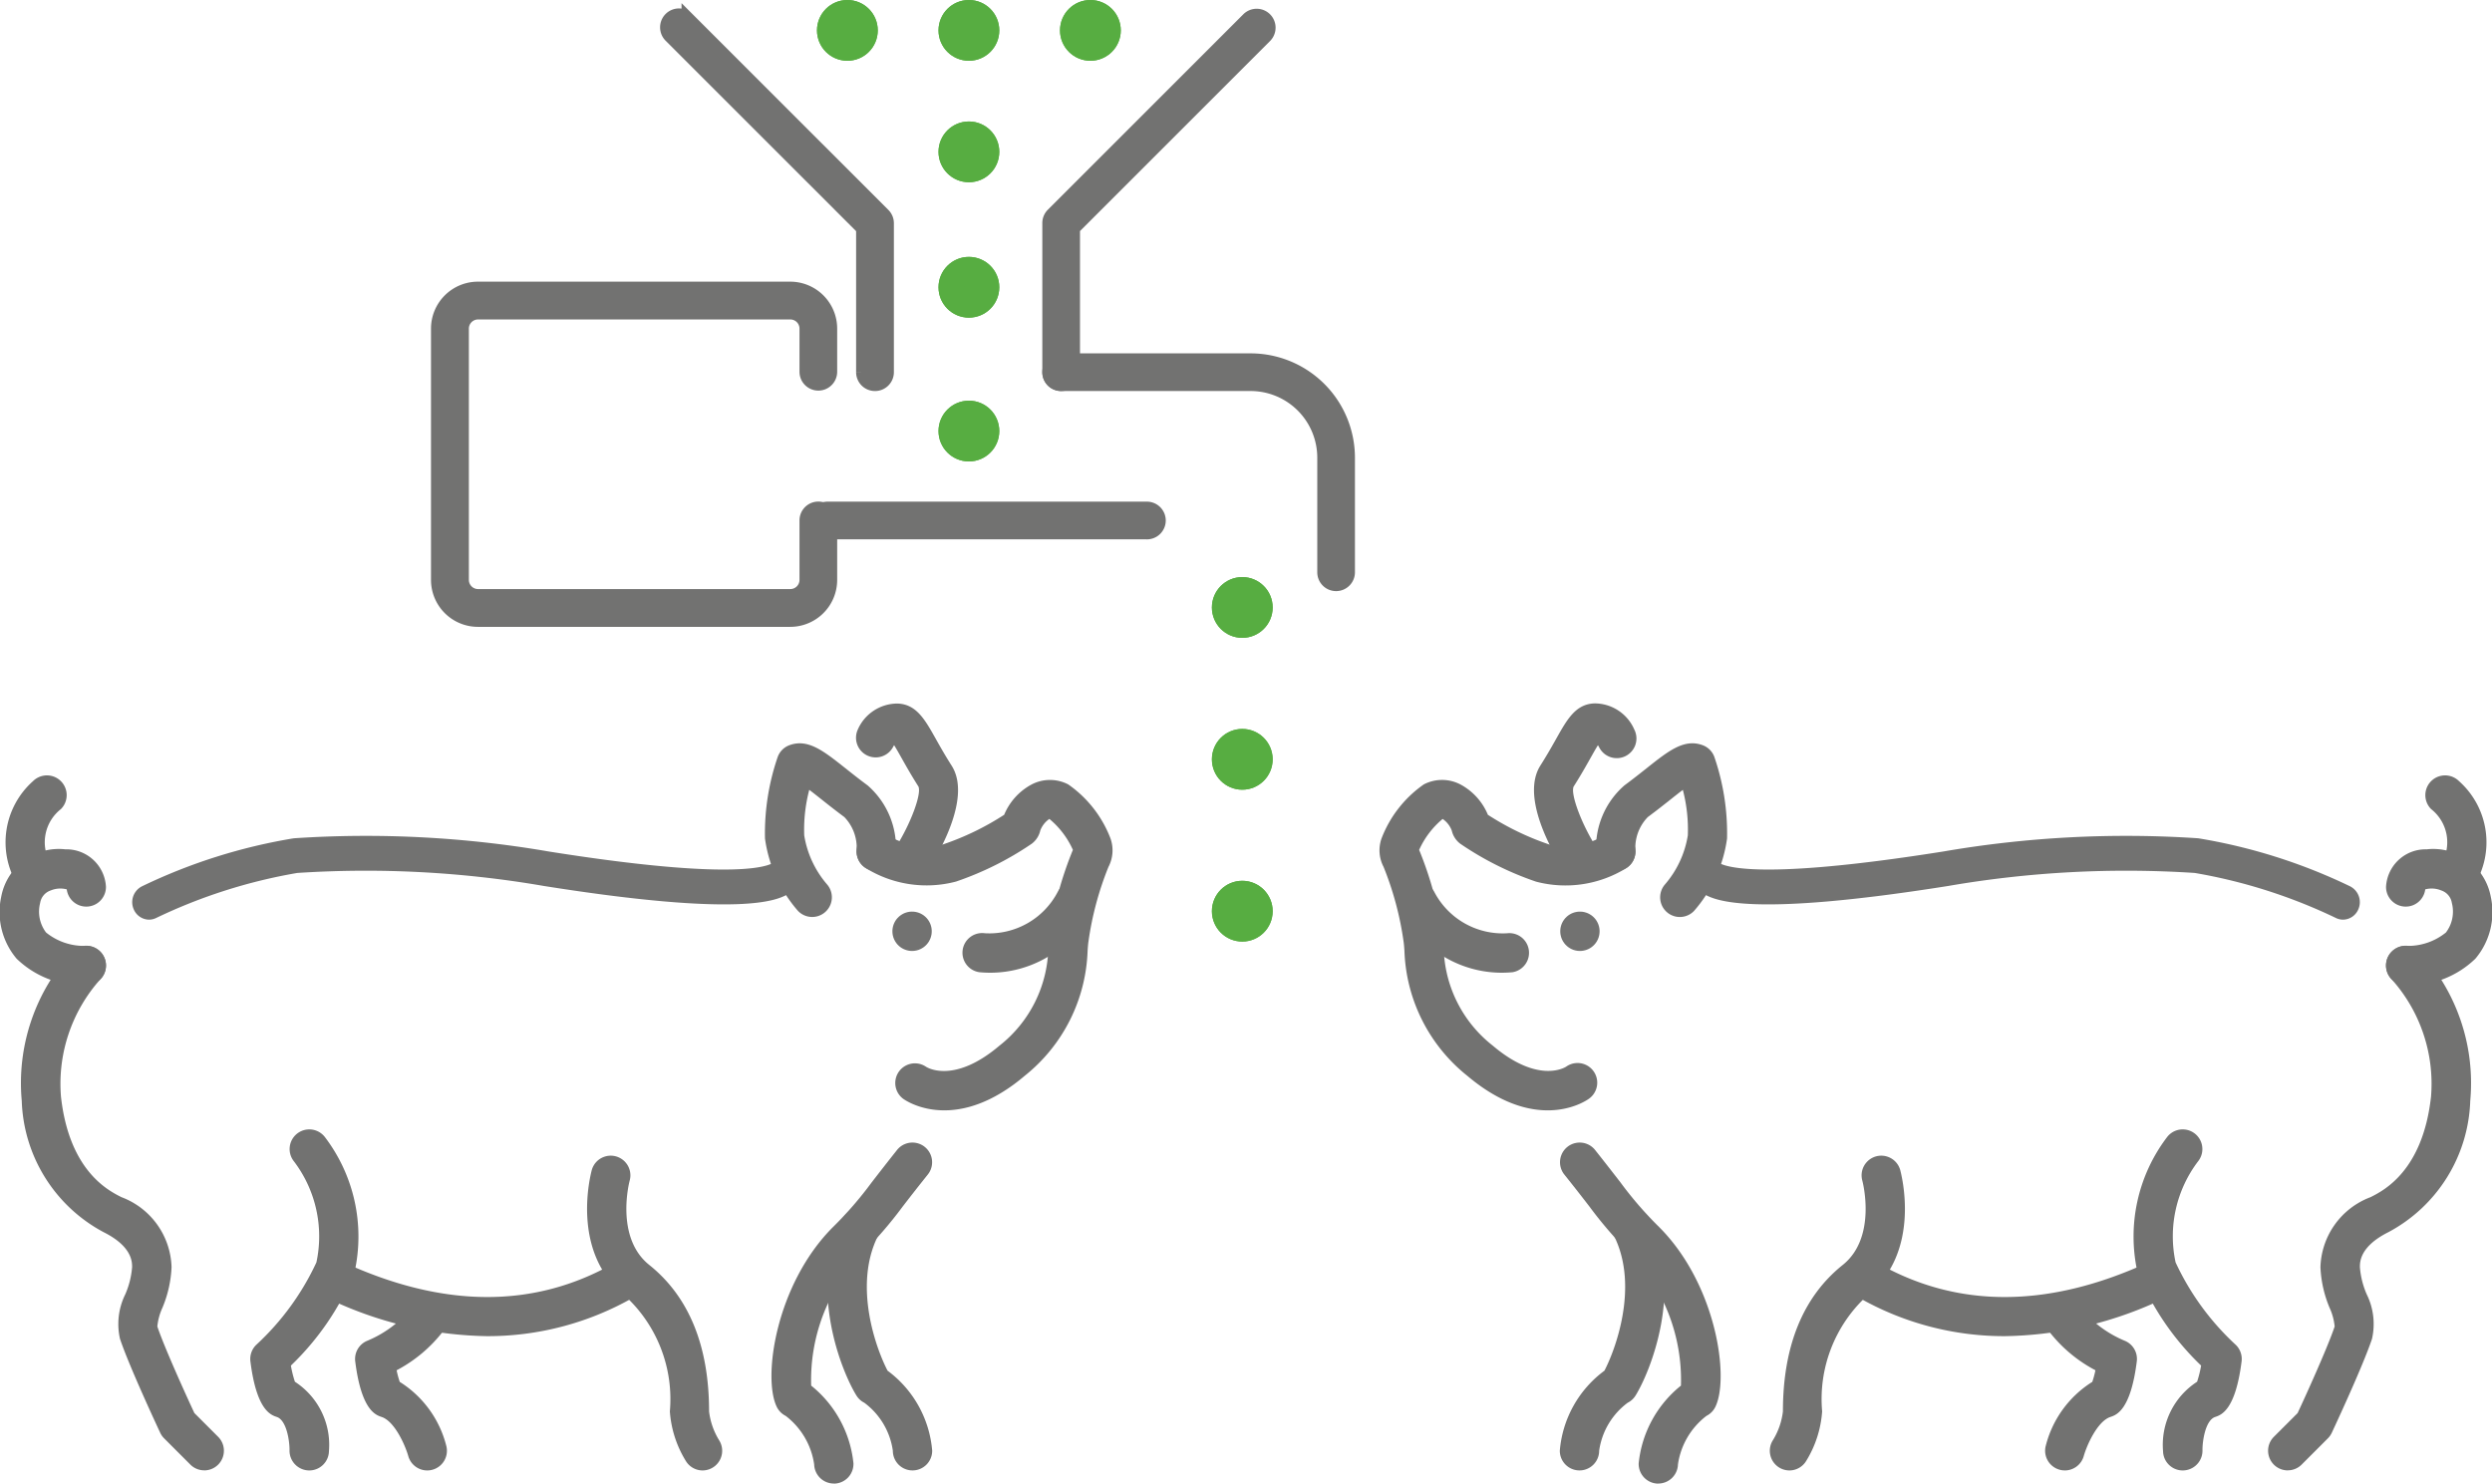 <svg xmlns="http://www.w3.org/2000/svg" width="98.165" height="58.45" viewBox="0 0 98.165 58.45"><g transform="translate(-173.5 -4804.144)"><g transform="translate(173.5 4831.326)"><g transform="matrix(0.809, -0.588, 0.588, 0.809, 30.088, 8.621)"><path d="M3.865,11.388c-3.122,0-3.8-2.02-3.828-2.111a.775.775,0,0,1,1.472-.484c.03.077.515,1.2,2.826,1.027A5.031,5.031,0,0,0,8.167,7.826c.124-.145.231-.27.327-.365a14.183,14.183,0,0,1,2.717-2.179,3.382,3.382,0,0,0-.032-1.531.972.972,0,0,0-.558.158.9.9,0,0,1-.577.224,12.338,12.338,0,0,1-3.291-.548A4.545,4.545,0,0,1,4.188,1.061.775.775,0,0,1,5.629.49,3.007,3.007,0,0,0,7.2,2.1a10.793,10.793,0,0,0,2.634.472A2.392,2.392,0,0,1,11.4,2.24a1.559,1.559,0,0,1,1.179.848,4.594,4.594,0,0,1,.095,2.7,1.406,1.406,0,0,1-.724.86A12.443,12.443,0,0,0,9.59,8.557c-.071.071-.15.165-.242.274a6.578,6.578,0,0,1-4.9,2.534C4.246,11.38,4.051,11.388,3.865,11.388Z" transform="translate(0 0)" fill="#727271"/></g><g transform="matrix(0.809, -0.588, 0.588, 0.809, 28.179, 4.262)"><path d="M3.89,6.2a.775.775,0,0,1-.6-1.261,1.741,1.741,0,0,0,.381-1.349c-.133-.424-.238-.8-.329-1.128-.051-.184-.106-.379-.158-.551A6.163,6.163,0,0,0,1.968,3.247a3.912,3.912,0,0,0-.407,2.1A.775.775,0,0,1,.02,5.507a5.468,5.468,0,0,1,.626-3.07A9.252,9.252,0,0,1,2.932.138.773.773,0,0,1,3.584.029c.745.21.956.968,1.248,2.018.087.313.187.674.315,1.079a3.255,3.255,0,0,1-.653,2.784A.773.773,0,0,1,3.89,6.2Z" transform="translate(0 0)" fill="#727271"/></g><g transform="matrix(0.809, -0.588, 0.588, 0.809, 32.056, 2.539)"><path d="M.775,6.348a.775.775,0,0,1-.285-1.5c1-.4,2.037-1.09,2.1-1.4.033-.532.084-.967.125-1.317.023-.195.047-.406.058-.563a.752.752,0,0,0-.091.04A.775.775,0,0,1,1.972.232a1.707,1.707,0,0,1,1.87.085c.587.455.508,1.137.407,2-.039.332-.087.74-.118,1.239C4.04,5.006,1.757,6.018,1.06,6.294A.772.772,0,0,1,.775,6.348Z" transform="translate(0 0)" fill="#727271"/></g><g transform="translate(0 6.274)"><path d="M335.877,291.386a3.721,3.721,0,0,1-2.673-1.046,2.842,2.842,0,0,1-.609-2.43,2.307,2.307,0,0,1,2.528-1.879,1.561,1.561,0,0,1,1.6,1.478.775.775,0,0,1-1.544.1.979.979,0,0,0-.626.04.62.62,0,0,0-.422.493,1.363,1.363,0,0,0,.232,1.165,2.368,2.368,0,0,0,1.556.528.775.775,0,1,1,.059,1.549Z" transform="translate(-332.549 -286.025)" fill="#727271"/></g><g transform="translate(5.204 5.726)"><path d="M351.534,285.915a.665.665,0,0,1-.6-.4.7.7,0,0,1,.32-.913,21.929,21.929,0,0,1,5.984-1.893,42.445,42.445,0,0,1,10.051.522c6.691,1.061,8.38.677,8.8.463a.657.657,0,0,1,.893.307.7.7,0,0,1-.3.921c-.435.225-1.761.91-9.593-.334a41.263,41.263,0,0,0-9.716-.513,21.017,21.017,0,0,0-5.551,1.77A.649.649,0,0,1,351.534,285.915Z" transform="translate(-350.867 -282.59)" fill="#727271"/></g><g transform="translate(12.437 22.484)"><path d="M383.074,346.06a14.988,14.988,0,0,1-6.294-1.5.775.775,0,0,1,.648-1.408c3.936,1.812,7.522,1.822,10.658.031a.775.775,0,0,1,.769,1.346A11.554,11.554,0,0,1,383.074,346.06Z" transform="translate(-376.329 -343.084)" fill="#727271"/></g><g transform="translate(0.817 10.084)"><path d="M342.654,320.1a.774.774,0,0,1-.548-.227l-1.033-1.034a.771.771,0,0,1-.154-.219c-.049-.105-1.215-2.595-1.584-3.7a2.64,2.64,0,0,1,.21-1.759,3.337,3.337,0,0,0,.267-1.07c0-.2,0-.813-1.121-1.374a6.087,6.087,0,0,1-3.226-5.173,7.652,7.652,0,0,1,1.991-5.885.775.775,0,1,1,1.1,1.1,6.176,6.176,0,0,0-1.546,4.618c.325,2.931,1.87,3.7,2.378,3.958a3.043,3.043,0,0,1,1.978,2.76,4.631,4.631,0,0,1-.36,1.6,2.288,2.288,0,0,0-.2.738c.3.89,1.22,2.9,1.459,3.41l.936.936a.775.775,0,0,1-.548,1.323Z" transform="translate(-335.425 -299.437)" fill="#727271"/></g><g transform="translate(9.854 17.318)"><path d="M369.561,338.333a.779.779,0,0,1-.775-.792c.005-.358-.113-1.185-.5-1.315-.241-.08-.8-.268-1.041-2.191a.774.774,0,0,1,.226-.647,10.337,10.337,0,0,0,2.374-3.252,4.886,4.886,0,0,0-.9-4,.775.775,0,1,1,1.24-.93,6.47,6.47,0,0,1,1.165,5.3,10.668,10.668,0,0,1-2.51,3.695,4.42,4.42,0,0,0,.158.638,2.96,2.96,0,0,1,1.341,2.732A.775.775,0,0,1,369.561,338.333Z" transform="translate(-367.235 -324.9)" fill="#727271"/></g><g transform="translate(13.988 24.034)"><path d="M384.626,355.257a.776.776,0,0,1-.746-.566c-.122-.43-.538-1.371-1.049-1.541-.241-.08-.8-.268-1.041-2.191a.774.774,0,0,1,.489-.817A4.447,4.447,0,0,0,384,348.86a.775.775,0,0,1,1.254.911,5.61,5.61,0,0,1-1.833,1.54,3.643,3.643,0,0,0,.123.457,4.183,4.183,0,0,1,1.83,2.507.775.775,0,0,1-.747.982Z" transform="translate(-381.785 -348.54)" fill="#727271"/></g><g transform="translate(23.128 18.351)"><path d="M418.511,340.937a.775.775,0,0,1-.66-.367,4.289,4.289,0,0,1-.633-1.958,5.52,5.52,0,0,0-1.776-4.562c-2.168-1.734-1.332-4.818-1.3-4.948a.775.775,0,0,1,1.493.417c-.01.035-.587,2.235.771,3.321,1.564,1.251,2.357,3.193,2.357,5.772a2.776,2.776,0,0,0,.4,1.142.775.775,0,0,1-.658,1.183Z" transform="translate(-413.959 -328.537)" fill="#727271"/></g><g transform="translate(30.39 17.834)"><path d="M441.976,340.15a.776.776,0,0,1-.774-.753,2.932,2.932,0,0,0-1.122-1.912.777.777,0,0,1-.347-.347c-.572-1.143-.044-4.839,2.212-7.095a14.635,14.635,0,0,0,1.522-1.758c.253-.326.565-.73,1-1.278a.775.775,0,0,1,1.211.969c-.432.54-.74.937-.988,1.259a16.229,16.229,0,0,1-1.652,1.905,7.19,7.19,0,0,0-1.954,5.152,4.507,4.507,0,0,1,1.665,3.061.775.775,0,0,1-.752.8Z" transform="translate(-439.52 -326.717)" fill="#727271"/></g><g transform="translate(32.595 20.417)"><path d="M450.636,346.142a.775.775,0,0,1-.775-.775,2.846,2.846,0,0,0-1.122-1.89.774.774,0,0,1-.312-.285c-.575-.927-1.91-4.192-.554-6.951a.775.775,0,0,1,1.391.684c-.976,1.985-.033,4.483.39,5.289a4.36,4.36,0,0,1,1.757,3.152A.775.775,0,0,1,450.636,346.142Z" transform="translate(-447.285 -335.809)" fill="#727271"/></g><g transform="translate(0.218 3.367)"><path d="M334.428,280.445a.775.775,0,0,1-.646-.345,3.224,3.224,0,0,1,.614-4.078.775.775,0,1,1,1.1,1.1,1.658,1.658,0,0,0-.42,2.122.775.775,0,0,1-.644,1.205Z" transform="translate(-333.315 -275.794)" fill="#727271"/></g><ellipse cx="0.775" cy="0.775" rx="0.775" ry="0.775" transform="matrix(0.809, -0.588, 0.588, 0.809, 34.846, 9.338)" fill="#727271"/><g transform="matrix(0.809, -0.588, 0.588, 0.809, 37.609, 10.183)"><path d="M3.185,2.444A4.436,4.436,0,0,1,.233,1.329.775.775,0,0,1,1.313.217,3.041,3.041,0,0,0,4.6.579.775.775,0,1,1,5.214,2,5.122,5.122,0,0,1,3.185,2.444Z" transform="translate(0 0)" fill="#727271"/></g></g><g transform="translate(224.5 4831.326)"><g transform="matrix(-0.809, -0.588, 0.588, -0.809, 10.383, 17.834)"><path d="M3.865,0C.743,0,.065,2.02.037,2.111A.775.775,0,0,0,1.508,2.6c.03-.077.515-1.2,2.826-1.027A5.031,5.031,0,0,1,8.167,3.561c.124.145.231.27.327.365a14.183,14.183,0,0,0,2.717,2.179,3.382,3.382,0,0,1-.032,1.531.972.972,0,0,1-.558-.158.9.9,0,0,0-.577-.224A12.338,12.338,0,0,0,6.753,7.8a4.545,4.545,0,0,0-2.565,2.524.775.775,0,0,0,1.441.571A3.007,3.007,0,0,1,7.2,9.288a10.793,10.793,0,0,1,2.634-.472,2.392,2.392,0,0,0,1.57.332A1.559,1.559,0,0,0,12.58,8.3a4.594,4.594,0,0,0,.095-2.7,1.406,1.406,0,0,0-.724-.86A12.443,12.443,0,0,1,9.59,2.83c-.071-.071-.15-.165-.242-.274A6.578,6.578,0,0,0,4.45.022C4.246.007,4.051,0,3.865,0Z" transform="translate(0 0)" fill="#727271"/></g><g transform="matrix(-0.809, -0.588, 0.588, -0.809, 15.342, 9.278)"><path d="M3.89,0a.775.775,0,0,0-.6,1.261A1.741,1.741,0,0,1,3.668,2.61c-.133.424-.238.8-.329,1.128-.051.184-.106.379-.158.551A6.164,6.164,0,0,1,1.968,2.954a3.912,3.912,0,0,1-.407-2.1A.775.775,0,0,0,.02.693a5.468,5.468,0,0,0,.626,3.07,9.252,9.252,0,0,0,2.286,2.3.773.773,0,0,0,.652.109c.745-.21.956-.968,1.248-2.018.087-.313.187-.674.315-1.079A3.255,3.255,0,0,0,4.494.289.773.773,0,0,0,3.89,0Z" transform="translate(0)" fill="#727271"/></g><g transform="matrix(-0.809, -0.588, 0.588, -0.809, 11.378, 7.675)"><path d="M.775,0A.775.775,0,0,0,.489,1.5c1,.4,2.037,1.09,2.1,1.4.033.532.084.967.125,1.317.023.195.047.406.058.563a.752.752,0,0,1-.091-.04.775.775,0,0,0-.705,1.381,1.707,1.707,0,0,0,1.87-.085c.587-.455.508-1.137.407-2-.039-.332-.087-.74-.118-1.239C4.04,1.342,1.757.33,1.06.054A.772.772,0,0,0,.775,0Z" transform="translate(0)" fill="#727271"/></g><g transform="translate(42.994 6.274)"><path d="M333.392,291.386a3.721,3.721,0,0,0,2.673-1.046,2.842,2.842,0,0,0,.609-2.43,2.307,2.307,0,0,0-2.528-1.879,1.561,1.561,0,0,0-1.6,1.478.775.775,0,0,0,1.544.1.979.979,0,0,1,.626.04.62.62,0,0,1,.422.493,1.363,1.363,0,0,1-.232,1.165,2.368,2.368,0,0,1-1.556.528.775.775,0,1,0-.059,1.549Z" transform="translate(-332.549 -286.025)" fill="#727271"/></g><g transform="translate(15.784 5.726)"><path d="M376.379,285.915a.665.665,0,0,0,.6-.4.7.7,0,0,0-.32-.913,21.929,21.929,0,0,0-5.984-1.893,42.445,42.445,0,0,0-10.051.522c-6.691,1.061-8.38.677-8.8.463a.657.657,0,0,0-.893.307.7.7,0,0,0,.3.921c.435.225,1.761.91,9.593-.334a41.263,41.263,0,0,1,9.716-.513,21.017,21.017,0,0,1,5.551,1.77A.649.649,0,0,0,376.379,285.915Z" transform="translate(-350.867 -282.59)" fill="#727271"/></g><g transform="translate(21.811 22.484)"><path d="M382.5,346.06a14.988,14.988,0,0,0,6.294-1.5.775.775,0,0,0-.648-1.408c-3.936,1.812-7.522,1.822-10.658.031a.775.775,0,0,0-.769,1.346A11.554,11.554,0,0,0,382.5,346.06Z" transform="translate(-376.329 -343.084)" fill="#727271"/></g><g transform="translate(38.344 10.084)"><path d="M336.2,320.1a.774.774,0,0,0,.548-.227l1.033-1.034a.771.771,0,0,0,.154-.219c.049-.105,1.215-2.595,1.584-3.7a2.64,2.64,0,0,0-.21-1.759,3.337,3.337,0,0,1-.267-1.07c0-.2,0-.813,1.121-1.374a6.087,6.087,0,0,0,3.226-5.173,7.652,7.652,0,0,0-1.991-5.885.775.775,0,0,0-1.1,1.1,6.176,6.176,0,0,1,1.546,4.618c-.325,2.931-1.87,3.7-2.378,3.958a3.043,3.043,0,0,0-1.978,2.76,4.631,4.631,0,0,0,.36,1.6,2.288,2.288,0,0,1,.2.738c-.3.89-1.22,2.9-1.459,3.41l-.936.936a.775.775,0,0,0,.548,1.323Z" transform="translate(-335.425 -299.437)" fill="#727271"/></g><g transform="translate(33.037 17.318)"><path d="M369.183,338.333a.779.779,0,0,0,.775-.792c-.005-.358.113-1.185.5-1.315.241-.08.8-.268,1.041-2.191a.774.774,0,0,0-.226-.647,10.337,10.337,0,0,1-2.374-3.252,4.886,4.886,0,0,1,.9-4,.775.775,0,1,0-1.24-.93,6.47,6.47,0,0,0-1.165,5.3,10.668,10.668,0,0,0,2.51,3.695,4.42,4.42,0,0,1-.158.638,2.96,2.96,0,0,0-1.341,2.732A.775.775,0,0,0,369.183,338.333Z" transform="translate(-367.235 -324.9)" fill="#727271"/></g><g transform="translate(29.561 24.034)"><path d="M382.561,355.257a.776.776,0,0,0,.746-.566c.122-.43.538-1.371,1.049-1.541.241-.08.8-.268,1.041-2.191a.774.774,0,0,0-.489-.817,4.447,4.447,0,0,1-1.72-1.283.775.775,0,0,0-1.254.911,5.61,5.61,0,0,0,1.833,1.54,3.643,3.643,0,0,1-.123.457,4.183,4.183,0,0,0-1.83,2.507.775.775,0,0,0,.747.982Z" transform="translate(-381.785 -348.54)" fill="#727271"/></g><g transform="translate(18.711 18.351)"><path d="M414.733,340.937a.775.775,0,0,0,.66-.367,4.289,4.289,0,0,0,.633-1.958,5.52,5.52,0,0,1,1.776-4.562c2.168-1.734,1.332-4.818,1.3-4.948a.775.775,0,0,0-1.493.417c.01.035.587,2.235-.771,3.321-1.564,1.251-2.357,3.193-2.357,5.772a2.776,2.776,0,0,1-.4,1.142.775.775,0,0,0,.658,1.183Z" transform="translate(-413.959 -328.537)" fill="#727271"/></g><g transform="translate(10.444 17.834)"><path d="M443.4,340.15a.776.776,0,0,0,.774-.753,2.932,2.932,0,0,1,1.122-1.912.777.777,0,0,0,.347-.347c.572-1.143.044-4.839-2.212-7.095a14.635,14.635,0,0,1-1.522-1.758c-.253-.326-.565-.73-1-1.278a.775.775,0,0,0-1.211.969c.432.54.74.937.988,1.259a16.229,16.229,0,0,0,1.652,1.905,7.19,7.19,0,0,1,1.954,5.152,4.507,4.507,0,0,0-1.665,3.061.775.775,0,0,0,.752.8Z" transform="translate(-439.52 -326.717)" fill="#727271"/></g><g transform="translate(10.444 20.417)"><path d="M448.06,346.142a.775.775,0,0,0,.775-.775,2.846,2.846,0,0,1,1.122-1.89.774.774,0,0,0,.312-.285c.575-.927,1.91-4.192.554-6.951a.775.775,0,0,0-1.391.684c.976,1.985.033,4.483-.39,5.289a4.36,4.36,0,0,0-1.757,3.152A.775.775,0,0,0,448.06,346.142Z" transform="translate(-447.285 -335.809)" fill="#727271"/></g><g transform="translate(44.544 3.367)"><path d="M334.606,280.445a.775.775,0,0,0,.646-.345,3.224,3.224,0,0,0-.614-4.078.775.775,0,0,0-1.1,1.1,1.658,1.658,0,0,1,.42,2.122.775.775,0,0,0,.644,1.205Z" transform="translate(-333.315 -275.794)" fill="#727271"/></g><ellipse cx="0.775" cy="0.775" rx="0.775" ry="0.775" transform="matrix(-0.809, -0.588, 0.588, -0.809, 11.408, 10.592)" fill="#727271"/><g transform="matrix(-0.809, -0.588, 0.588, -0.809, 8.12, 12.16)"><path d="M3.185,0A4.436,4.436,0,0,0,.233,1.115a.775.775,0,0,0,1.08,1.111A3.041,3.041,0,0,1,4.6,1.864.775.775,0,1,0,5.214.439,5.122,5.122,0,0,0,3.185,0Z" transform="translate(0 0)" fill="#727271"/></g></g><g transform="translate(191.732 4804.144)"><g transform="translate(0 0.583)"><g transform="translate(0 10.77)"><path d="M724.123,576.153h12.3a1.6,1.6,0,0,0,1.6-1.6v-2.344a.492.492,0,0,0-.984,0v2.344a.612.612,0,0,1-.612.611h-12.3a.612.612,0,0,1-.612-.611v-9.9a.612.612,0,0,1,.612-.611h12.3a.612.612,0,0,1,.612.611v1.7a.492.492,0,0,0,.984,0v-1.7a1.6,1.6,0,0,0-1.6-1.6h-12.3a1.6,1.6,0,0,0-1.6,1.6v9.9A1.6,1.6,0,0,0,724.123,576.153Z" transform="translate(-723.527 -563.059)" fill="#727271" stroke="#727271" stroke-width="0.5"/></g><g transform="translate(23.077 13.589)"><path d="M635.292,586.246a.492.492,0,0,0,.492-.492v-4.517a3.863,3.863,0,0,0-3.858-3.858h-7.465a.492.492,0,0,0,0,.984h7.465a2.877,2.877,0,0,1,2.874,2.874v4.517A.492.492,0,0,0,635.292,586.246Z" transform="translate(-623.969 -577.379)" fill="#727271" stroke="#727271" stroke-width="0.5"/></g><g transform="translate(13.882 19.432)"><path d="M662.392,608.048h12.517a.493.493,0,1,0,0-.984H662.392a.493.493,0,1,0,0,.984Z" transform="translate(-661.876 -607.064)" fill="#727271" stroke="#727271" stroke-width="0.5"/></g><g transform="translate(8.025 0)"><path d="M719.367,522.916a.492.492,0,0,0,.492-.492v-5.869a.492.492,0,0,0-.144-.348l-7.721-7.72a.492.492,0,0,0-.7.7l7.577,7.576v5.665A.492.492,0,0,0,719.367,522.916Z" transform="translate(-711.154 -508.343)" fill="#727271" stroke="#727271" stroke-width="0.5"/></g><g transform="translate(23.077 0.017)"><path d="M640.345,522.984a.492.492,0,0,0,.492-.492v-5.665l7.56-7.56a.492.492,0,0,0-.7-.7l-7.7,7.7a.492.492,0,0,0-.144.348v5.869A.492.492,0,0,0,640.345,522.984Z" transform="translate(-639.853 -508.427)" fill="#727271" stroke="#727271" stroke-width="0.5"/></g></g><g transform="translate(29.507 22.736)" fill="#57ad41" stroke="#57ad41" stroke-width="1"><ellipse cx="1.197" cy="1.197" rx="1.197" ry="1.197" stroke="none"/><ellipse cx="1.197" cy="1.197" rx="0.697" ry="0.697" fill="none"/></g><g transform="translate(18.738 4.786)" fill="#57ad41" stroke="#57ad41" stroke-width="1"><ellipse cx="1.197" cy="1.197" rx="1.197" ry="1.197" stroke="none"/><ellipse cx="1.197" cy="1.197" rx="0.697" ry="0.697" fill="none"/></g><g transform="translate(18.738 10.121)" fill="#57ad41" stroke="#57ad41" stroke-width="1"><ellipse cx="1.197" cy="1.197" rx="1.197" ry="1.197" stroke="none"/><ellipse cx="1.197" cy="1.197" rx="0.697" ry="0.697" fill="none"/></g><g transform="translate(18.738 15.786)" fill="#57ad41" stroke="#57ad41" stroke-width="1"><ellipse cx="1.197" cy="1.197" rx="1.197" ry="1.197" stroke="none"/><ellipse cx="1.197" cy="1.197" rx="0.697" ry="0.697" fill="none"/></g><g transform="translate(13.951 0)" fill="#57ad41" stroke="#57ad41" stroke-width="1"><ellipse cx="1.197" cy="1.197" rx="1.197" ry="1.197" stroke="none"/><ellipse cx="1.197" cy="1.197" rx="0.697" ry="0.697" fill="none"/></g><g transform="translate(23.524 0)" fill="#57ad41" stroke="#57ad41" stroke-width="1"><ellipse cx="1.197" cy="1.197" rx="1.197" ry="1.197" stroke="none"/><ellipse cx="1.197" cy="1.197" rx="0.697" ry="0.697" fill="none"/></g><g transform="translate(18.738 0)" fill="#57ad41" stroke="#57ad41" stroke-width="1"><ellipse cx="1.197" cy="1.197" rx="1.197" ry="1.197" stroke="none"/><ellipse cx="1.197" cy="1.197" rx="0.697" ry="0.697" fill="none"/></g><g transform="translate(29.507 28.719)" fill="#57ad41" stroke="#57ad41" stroke-width="1"><ellipse cx="1.197" cy="1.197" rx="1.197" ry="1.197" stroke="none"/><ellipse cx="1.197" cy="1.197" rx="0.697" ry="0.697" fill="none"/></g><g transform="translate(29.507 34.702)" fill="#57ad41" stroke="#57ad41" stroke-width="1"><ellipse cx="1.197" cy="1.197" rx="1.197" ry="1.197" stroke="none"/><ellipse cx="1.197" cy="1.197" rx="0.697" ry="0.697" fill="none"/></g></g></g></svg>